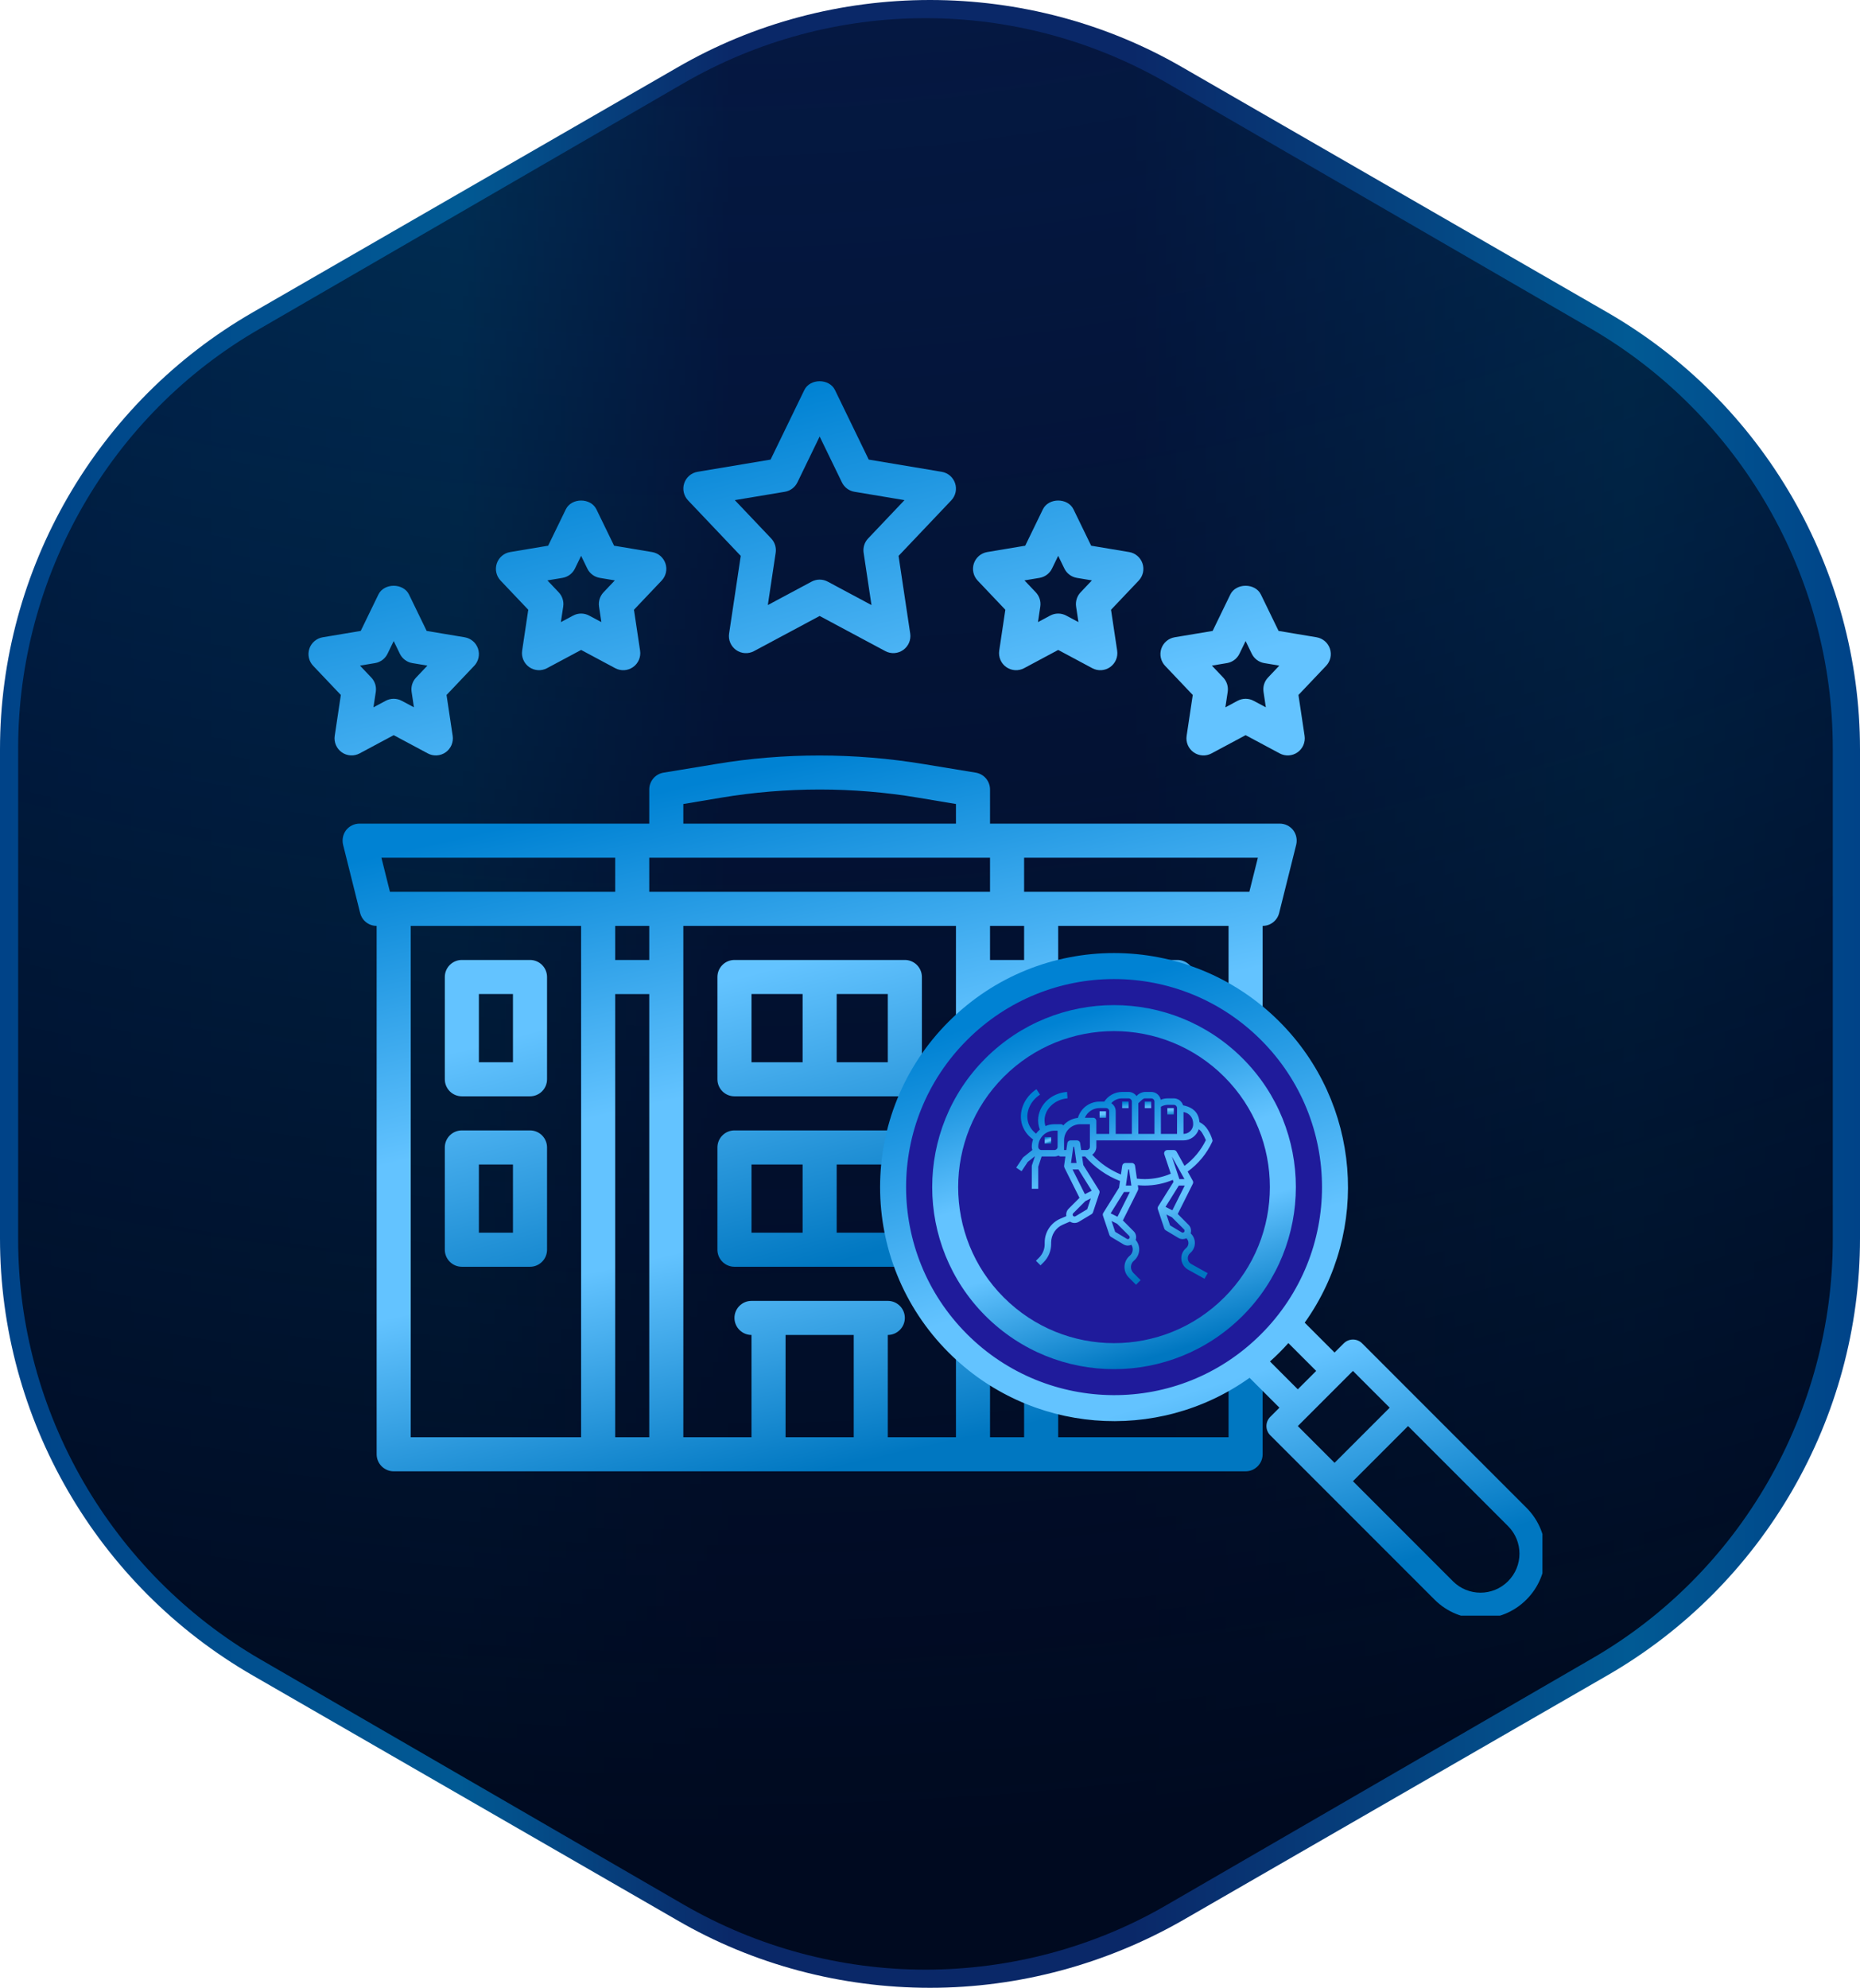 <?xml version="1.0" encoding="UTF-8"?>
<svg xmlns="http://www.w3.org/2000/svg" width="205" height="219" viewBox="0 0 205 219" fill="none">
  <path d="M102.5 219C92.742 219 83.066 216.461 74.62 211.547L27.88 184.602C10.66 174.692 0 156.265 0 136.445V82.555C0 62.735 10.66 44.308 27.88 34.398L74.62 7.453C83.066 2.539 92.742 0 102.5 0C112.258 0 121.934 2.539 130.38 7.453L177.12 34.398C194.34 44.308 205 62.735 205 82.555V136.445C205 156.265 194.34 174.692 177.12 184.602L130.38 211.547C121.934 216.379 112.34 219 102.5 219Z" fill="url(#paint0_linear_22_9843)"></path>
  <path d="M102 217C92.656 217 83.475 214.533 75.361 209.844L28.639 182.784C12.246 173.243 2 155.56 2 136.56V82.44C2 63.44 12.164 45.674 28.639 36.216L75.361 9.156C83.475 4.467 92.656 2 102 2C111.344 2 120.525 4.467 128.639 9.156L175.361 36.216C191.754 45.757 202 63.44 202 82.44V136.56C202 155.56 191.836 173.326 175.361 182.784L128.639 209.844C120.607 214.533 111.344 217 102 217Z" fill="url(#paint1_radial_22_9843)"></path>
  <g clip-path="url(#clip0_22_9843)">
    <path d="M142.523 91.453C142.167 91.002 141.622 90.739 141.04 90.739H109.116V86.983C109.117 86.536 108.959 86.103 108.67 85.763C108.381 85.422 107.98 85.195 107.539 85.124L101.83 84.185C94.262 82.927 86.412 82.908 78.844 84.185L73.136 85.124C72.695 85.195 72.293 85.422 72.004 85.763C71.715 86.103 71.557 86.536 71.558 86.983V90.739H39.634C39.052 90.739 38.508 91.002 38.151 91.453C37.794 91.922 37.681 92.504 37.813 93.067L39.691 100.579C39.897 101.424 40.648 102.006 41.512 102.006V160.22C41.512 161.253 42.357 162.098 43.39 162.098H137.284C138.317 162.098 139.162 161.253 139.162 160.22V102.006C140.026 102.006 140.777 101.424 140.984 100.579L142.861 93.067C142.993 92.504 142.88 91.922 142.523 91.453ZM75.314 88.579L79.464 87.885C86.638 86.683 94.055 86.683 101.21 87.885L105.36 88.579V90.739H75.314V88.579ZM64.047 158.343H45.268V102.006H64.047V158.343ZM42.977 98.25L42.038 94.495H67.803V98.25H42.977ZM71.558 158.343H67.803V109.518H71.558V158.343ZM71.558 105.762H67.803V102.006H71.558V105.762ZM94.093 158.343H86.581V147.075H94.093V158.343ZM105.36 158.343H97.849V147.075C98.882 147.075 99.727 146.23 99.727 145.197C99.727 144.165 98.882 143.32 97.849 143.32H82.826C81.793 143.32 80.948 144.165 80.948 145.197C80.948 146.23 81.793 147.075 82.826 147.075V158.343H75.314V102.006H105.36V158.343ZM71.558 98.25V94.495H109.116V98.25H71.558ZM112.872 158.343H109.116V109.518H112.872V158.343ZM112.872 105.762H109.116V102.006H112.872V105.762ZM135.406 158.343H116.628V102.006H135.406V158.343ZM137.697 98.25H112.872V94.495H138.636L137.697 98.25Z" fill="url(#paint2_linear_22_9843)"></path>
    <path d="M58.414 105.761H50.903C50.405 105.761 49.927 105.958 49.575 106.311C49.223 106.663 49.025 107.14 49.025 107.639V118.906C49.025 119.404 49.223 119.881 49.575 120.234C49.927 120.586 50.405 120.784 50.903 120.784H58.414C58.912 120.784 59.39 120.586 59.742 120.234C60.094 119.881 60.292 119.404 60.292 118.906V107.639C60.292 107.14 60.094 106.663 59.742 106.311C59.39 105.958 58.912 105.761 58.414 105.761ZM56.536 117.028H52.781V109.516H56.536V117.028ZM58.414 124.539H50.903C50.405 124.539 49.927 124.737 49.575 125.089C49.223 125.442 49.025 125.919 49.025 126.417V137.685C49.025 138.183 49.223 138.66 49.575 139.012C49.927 139.365 50.405 139.562 50.903 139.562H58.414C58.912 139.562 59.39 139.365 59.742 139.012C60.094 138.66 60.292 138.183 60.292 137.685V126.417C60.292 125.919 60.094 125.442 59.742 125.089C59.39 124.737 58.912 124.539 58.414 124.539ZM56.536 135.807H52.781V128.295H56.536V135.807ZM80.949 120.784H99.728C100.226 120.784 100.703 120.586 101.056 120.234C101.408 119.881 101.606 119.404 101.606 118.906V107.639C101.606 107.14 101.408 106.663 101.056 106.311C100.703 105.958 100.226 105.761 99.728 105.761H80.949C80.451 105.761 79.973 105.958 79.621 106.311C79.269 106.663 79.071 107.14 79.071 107.639V118.906C79.071 119.404 79.269 119.881 79.621 120.234C79.973 120.586 80.451 120.784 80.949 120.784ZM97.85 117.028H92.216V109.516H97.85V117.028ZM82.827 109.516H88.46V117.028H82.827V109.516ZM99.728 139.562C100.226 139.562 100.703 139.365 101.056 139.012C101.408 138.66 101.606 138.183 101.606 137.685V126.417C101.606 125.919 101.408 125.442 101.056 125.089C100.703 124.737 100.226 124.539 99.728 124.539H80.949C80.451 124.539 79.973 124.737 79.621 125.089C79.269 125.442 79.071 125.919 79.071 126.417V137.685C79.071 138.183 79.269 138.66 79.621 139.012C79.973 139.365 80.451 139.562 80.949 139.562H99.728ZM97.85 135.807H92.216V128.295H97.85V135.807ZM82.827 128.295H88.46V135.807H82.827V128.295ZM122.262 120.784H129.774C130.272 120.784 130.749 120.586 131.102 120.234C131.454 119.881 131.652 119.404 131.652 118.906V107.639C131.652 107.14 131.454 106.663 131.102 106.311C130.749 105.958 130.272 105.761 129.774 105.761H122.262C121.764 105.761 121.287 105.958 120.934 106.311C120.582 106.663 120.384 107.14 120.384 107.639V118.906C120.384 119.404 120.582 119.881 120.934 120.234C121.287 120.586 121.764 120.784 122.262 120.784ZM124.14 109.516H127.896V117.028H124.14V109.516ZM122.262 139.562H129.774C130.272 139.562 130.749 139.365 131.102 139.012C131.454 138.66 131.652 138.183 131.652 137.685V126.417C131.652 125.919 131.454 125.442 131.102 125.089C130.749 124.737 130.272 124.539 129.774 124.539H122.262C121.764 124.539 121.287 124.737 120.934 125.089C120.582 125.442 120.384 125.919 120.384 126.417V137.685C120.384 138.183 120.582 138.66 120.934 139.012C121.287 139.365 121.764 139.562 122.262 139.562ZM124.14 128.295H127.896V135.807H124.14V128.295ZM39.636 83.004L43.391 80.995L47.147 83.004C47.454 83.169 47.801 83.245 48.148 83.223C48.496 83.202 48.831 83.085 49.116 82.884C49.4 82.683 49.623 82.407 49.76 82.087C49.897 81.767 49.942 81.415 49.891 81.07L49.215 76.567L52.264 73.356C52.5 73.109 52.663 72.803 52.737 72.47C52.812 72.137 52.794 71.79 52.686 71.466C52.578 71.143 52.383 70.855 52.124 70.634C51.864 70.412 51.549 70.266 51.213 70.21L47.025 69.51L45.08 65.504C44.452 64.211 42.33 64.211 41.703 65.504L39.758 69.51L35.57 70.21C35.233 70.266 34.918 70.412 34.659 70.634C34.399 70.855 34.205 71.143 34.097 71.466C33.989 71.79 33.971 72.137 34.045 72.47C34.119 72.803 34.283 73.109 34.518 73.356L37.566 76.567L36.892 81.07C36.84 81.414 36.886 81.766 37.023 82.086C37.159 82.406 37.382 82.682 37.667 82.882C37.951 83.083 38.285 83.201 38.633 83.222C38.98 83.244 39.328 83.168 39.636 83.004ZM41.333 73.055C41.629 73.006 41.909 72.887 42.149 72.707C42.389 72.527 42.583 72.293 42.713 72.023L43.391 70.626L44.069 72.023C44.2 72.293 44.393 72.527 44.633 72.707C44.874 72.887 45.154 73.006 45.449 73.055L47.108 73.332L45.861 74.646C45.664 74.853 45.517 75.102 45.431 75.375C45.345 75.647 45.322 75.935 45.365 76.218L45.622 77.927L44.278 77.209C44.005 77.063 43.701 76.986 43.391 76.986C43.082 76.986 42.777 77.063 42.505 77.209L41.16 77.929L41.418 76.218C41.46 75.935 41.438 75.647 41.352 75.375C41.266 75.102 41.119 74.853 40.922 74.646L39.675 73.332L41.333 73.055ZM58.223 67.178L57.549 71.681C57.497 72.025 57.542 72.377 57.679 72.697C57.816 73.017 58.039 73.292 58.323 73.493C58.608 73.694 58.942 73.811 59.289 73.833C59.637 73.854 59.983 73.779 60.29 73.615L64.048 71.606L67.804 73.615C68.111 73.779 68.457 73.855 68.805 73.834C69.153 73.813 69.488 73.695 69.772 73.494C70.057 73.294 70.28 73.018 70.417 72.698C70.554 72.377 70.599 72.025 70.547 71.681L69.871 67.178L72.921 63.967C73.156 63.72 73.32 63.413 73.394 63.08C73.469 62.747 73.451 62.401 73.342 62.077C73.234 61.754 73.04 61.466 72.78 61.244C72.521 61.023 72.206 60.877 71.869 60.821L67.682 60.121L65.736 56.117C65.109 54.821 62.987 54.821 62.36 56.117L60.414 60.121L56.227 60.821C55.89 60.877 55.575 61.023 55.316 61.244C55.056 61.466 54.862 61.754 54.754 62.077C54.645 62.401 54.627 62.747 54.702 63.08C54.776 63.413 54.94 63.72 55.175 63.967L58.223 67.178ZM61.99 63.666C62.286 63.617 62.565 63.497 62.806 63.318C63.046 63.138 63.239 62.903 63.37 62.633L64.048 61.236L64.726 62.633C64.856 62.903 65.05 63.138 65.29 63.318C65.53 63.498 65.81 63.617 66.106 63.666L67.764 63.942L66.517 65.257C66.32 65.464 66.174 65.713 66.088 65.985C66.002 66.257 65.979 66.546 66.022 66.828L66.279 68.537L64.934 67.82C64.662 67.674 64.357 67.597 64.048 67.597C63.739 67.597 63.434 67.674 63.162 67.82L61.817 68.539L62.074 66.828C62.117 66.546 62.094 66.257 62.008 65.985C61.922 65.713 61.775 65.464 61.578 65.257L60.332 63.942L61.99 63.666ZM146.577 71.467C146.469 71.144 146.275 70.856 146.016 70.635C145.757 70.413 145.443 70.267 145.107 70.21L140.919 69.51L138.974 65.506C138.346 64.211 136.222 64.211 135.595 65.506L133.652 69.51L129.464 70.21C129.128 70.267 128.813 70.413 128.554 70.635C128.295 70.856 128.101 71.144 127.993 71.467C127.885 71.79 127.867 72.137 127.941 72.47C128.015 72.802 128.178 73.109 128.412 73.356L131.46 76.567L130.784 81.07C130.732 81.415 130.777 81.767 130.914 82.088C131.051 82.408 131.274 82.684 131.559 82.885C131.844 83.086 132.18 83.204 132.528 83.225C132.876 83.246 133.222 83.169 133.53 83.004L137.285 80.995L141.041 83.004C141.348 83.169 141.695 83.246 142.042 83.224C142.39 83.203 142.725 83.085 143.009 82.884C143.294 82.684 143.517 82.408 143.654 82.087C143.791 81.767 143.836 81.415 143.785 81.07L143.109 76.567L146.156 73.356C146.391 73.109 146.555 72.802 146.629 72.47C146.703 72.137 146.685 71.79 146.577 71.467ZM139.755 74.646C139.558 74.853 139.411 75.102 139.325 75.375C139.239 75.647 139.217 75.935 139.259 76.218L139.514 77.927L138.172 77.209C137.899 77.063 137.595 76.986 137.285 76.986C136.976 76.986 136.671 77.063 136.399 77.209L135.054 77.929L135.312 76.218C135.354 75.935 135.331 75.647 135.245 75.375C135.159 75.102 135.012 74.853 134.816 74.646L133.569 73.332L135.227 73.055C135.523 73.006 135.803 72.886 136.043 72.707C136.283 72.527 136.477 72.293 136.607 72.023L137.285 70.626L137.963 72.023C138.094 72.293 138.288 72.527 138.528 72.707C138.768 72.886 139.048 73.006 139.343 73.055L141 73.332L139.755 74.646ZM110.803 67.178L110.129 71.681C110.078 72.025 110.123 72.377 110.26 72.698C110.396 73.018 110.62 73.294 110.904 73.494C111.189 73.695 111.524 73.813 111.871 73.834C112.219 73.855 112.566 73.779 112.873 73.615L116.629 71.606L120.384 73.615C120.691 73.78 121.038 73.856 121.385 73.835C121.733 73.814 122.068 73.696 122.352 73.495C122.637 73.294 122.861 73.018 122.998 72.698C123.135 72.378 123.18 72.025 123.128 71.681L122.452 67.178L125.502 63.967C125.736 63.719 125.899 63.413 125.973 63.08C126.047 62.748 126.029 62.401 125.921 62.078C125.813 61.755 125.619 61.467 125.36 61.245C125.101 61.024 124.786 60.877 124.45 60.821L120.262 60.121L118.317 56.117C117.69 54.821 115.566 54.821 114.939 56.117L112.995 60.121L108.807 60.821C108.471 60.877 108.157 61.024 107.897 61.245C107.638 61.467 107.444 61.755 107.336 62.078C107.228 62.401 107.21 62.748 107.284 63.08C107.358 63.413 107.521 63.719 107.756 63.967L110.803 67.178ZM114.57 63.666C114.866 63.617 115.146 63.497 115.386 63.317C115.626 63.138 115.82 62.903 115.951 62.633L116.629 61.236L117.307 62.633C117.437 62.903 117.631 63.138 117.871 63.317C118.111 63.497 118.391 63.617 118.687 63.666L120.345 63.942L119.098 65.257C118.901 65.464 118.754 65.713 118.669 65.985C118.583 66.258 118.56 66.546 118.602 66.828L118.86 68.537L117.515 67.82C117.242 67.674 116.938 67.597 116.629 67.597C116.319 67.597 116.015 67.674 115.742 67.82L114.4 68.539L114.655 66.828C114.697 66.546 114.674 66.258 114.589 65.985C114.503 65.713 114.356 65.464 114.159 65.257L112.912 63.942L114.57 63.666ZM81.642 61.244L80.357 69.803C80.306 70.147 80.351 70.499 80.488 70.819C80.625 71.139 80.848 71.415 81.132 71.615C81.416 71.816 81.751 71.933 82.098 71.955C82.446 71.977 82.792 71.901 83.099 71.737L90.338 67.863L97.578 71.737C97.885 71.9 98.231 71.974 98.578 71.952C98.924 71.929 99.258 71.812 99.542 71.611C99.826 71.411 100.049 71.136 100.186 70.817C100.323 70.498 100.369 70.147 100.319 69.803L99.035 61.244L104.845 55.125C105.08 54.878 105.243 54.572 105.317 54.239C105.39 53.907 105.372 53.56 105.264 53.237C105.156 52.913 104.962 52.626 104.703 52.404C104.444 52.183 104.129 52.036 103.793 51.98L95.747 50.634L92.028 42.972C91.399 41.676 89.277 41.676 88.648 42.972L84.93 50.634L76.883 51.98C76.547 52.036 76.233 52.183 75.973 52.404C75.714 52.626 75.52 52.913 75.412 53.237C75.304 53.56 75.286 53.907 75.36 54.239C75.434 54.572 75.597 54.878 75.832 55.125L81.642 61.244ZM86.505 54.179C87.106 54.08 87.619 53.693 87.886 53.146L90.338 48.091L92.793 53.146C93.058 53.693 93.572 54.08 94.171 54.179L99.688 55.101L95.681 59.322C95.484 59.529 95.337 59.778 95.25 60.05C95.164 60.322 95.141 60.61 95.183 60.892L96.051 66.661L91.225 64.079C90.952 63.933 90.648 63.856 90.338 63.856C90.029 63.856 89.724 63.933 89.452 64.079L84.626 66.661L85.492 60.892C85.534 60.61 85.511 60.322 85.425 60.05C85.339 59.778 85.192 59.529 84.996 59.322L80.988 55.101L86.505 54.179Z" fill="url(#paint3_linear_22_9843)"></path>
    <circle cx="123" cy="131" r="24" fill="#1F1B9B"></circle>
    <path d="M115.141 125.281H115.852V125.993H115.141V125.281Z" fill="url(#paint4_linear_22_9843)"></path>
    <path d="M133.609 125.785C133.63 125.738 133.641 125.687 133.641 125.635C133.525 125.224 133.351 124.833 133.122 124.472C132.901 124.107 132.582 123.812 132.2 123.622C132.187 123.457 132.157 123.293 132.111 123.134C131.838 122.231 131.087 121.918 130.39 121.772C130.324 121.552 130.19 121.36 130.007 121.222C129.824 121.085 129.601 121.011 129.372 121.01H128.661C128.409 121.014 128.161 121.065 127.928 121.16C127.88 120.917 127.75 120.699 127.559 120.542C127.368 120.385 127.129 120.299 126.882 120.299H126.17C125.818 120.327 125.491 120.492 125.259 120.758C125.162 120.618 125.032 120.503 124.881 120.423C124.73 120.343 124.562 120.3 124.391 120.299H123.68C123.288 120.299 122.903 120.396 122.559 120.582C122.215 120.769 121.923 121.038 121.709 121.366H121.189C120.651 121.364 120.126 121.539 119.695 121.862C119.264 122.186 118.951 122.641 118.802 123.159C118.18 123.223 117.605 123.519 117.191 123.988C117.158 123.947 117.117 123.915 117.07 123.892C117.024 123.869 116.972 123.857 116.92 123.857H116.209C115.87 123.857 115.535 123.926 115.223 124.059C115.135 123.778 115.106 123.481 115.138 123.188C115.277 122.039 116.358 121.103 117.657 121.01L117.607 120.299C115.945 120.42 114.611 121.601 114.433 123.102C114.382 123.557 114.441 124.017 114.608 124.444C114.451 124.575 114.311 124.726 114.192 124.892C113.802 124.603 113.507 124.204 113.345 123.746C112.975 122.629 113.501 121.334 114.626 120.598L114.234 120C112.843 120.914 112.199 122.547 112.669 123.97C112.889 124.604 113.307 125.15 113.861 125.529C113.766 125.791 113.718 126.068 113.718 126.347C113.72 126.466 113.741 126.584 113.782 126.696L112.786 127.492C112.756 127.514 112.731 127.542 112.712 127.574L112 128.642L112.591 129.033L113.274 128.012L114.067 127.379L113.736 128.368C113.725 128.405 113.719 128.443 113.718 128.481V130.972H114.43V128.538L114.803 127.414H116.209C116.368 127.414 116.525 127.377 116.668 127.307C116.701 127.341 116.74 127.368 116.783 127.386C116.827 127.404 116.873 127.414 116.92 127.414H117.425L117.28 128.432C117.272 128.503 117.287 128.575 117.322 128.638L117.315 128.642L118.977 131.968L117.781 133.167C117.675 133.272 117.597 133.402 117.552 133.544C117.508 133.687 117.498 133.838 117.525 133.985L116.867 134.266C116.354 134.486 115.918 134.851 115.611 135.316C115.304 135.782 115.141 136.327 115.141 136.885V137.055C115.143 137.336 115.088 137.614 114.98 137.873C114.873 138.132 114.715 138.367 114.515 138.564L114.177 138.902L114.682 139.407L115.02 139.069C115.285 138.805 115.496 138.491 115.638 138.146C115.781 137.8 115.854 137.429 115.853 137.055V136.885C115.853 136.466 115.975 136.057 116.206 135.708C116.436 135.359 116.763 135.085 117.148 134.921L117.924 134.586C118.075 134.685 118.251 134.739 118.432 134.739C118.599 134.739 118.762 134.693 118.905 134.608L120.304 133.768C120.376 133.724 120.431 133.656 120.46 133.576L121.172 131.441L121.168 131.438C121.17 131.436 121.172 131.434 121.173 131.432C121.175 131.429 121.175 131.426 121.175 131.424C121.189 131.376 121.193 131.326 121.186 131.277C121.18 131.228 121.162 131.181 121.136 131.139L119.396 128.357L119.261 127.414H119.603C120.642 128.614 121.96 129.54 123.441 130.111L123.338 130.847L121.599 133.629C121.572 133.671 121.555 133.718 121.548 133.768C121.542 133.817 121.545 133.867 121.559 133.914C121.56 133.917 121.56 133.919 121.561 133.922C121.563 133.924 121.564 133.927 121.567 133.928L121.563 133.932L122.275 136.066C122.303 136.146 122.359 136.214 122.431 136.259L123.829 137.098C123.972 137.184 124.136 137.229 124.302 137.23C124.438 137.229 124.571 137.198 124.694 137.141C124.819 137.328 124.871 137.555 124.838 137.777C124.806 138 124.693 138.203 124.519 138.347C124.346 138.491 124.204 138.671 124.104 138.873C124.004 139.075 123.946 139.296 123.936 139.522C123.926 139.747 123.962 139.972 124.044 140.183C124.125 140.394 124.25 140.585 124.409 140.745L125.206 141.542L125.711 141.036L124.914 140.24C124.825 140.15 124.754 140.043 124.709 139.925C124.663 139.807 124.642 139.68 124.647 139.554C124.653 139.427 124.685 139.303 124.742 139.19C124.798 139.076 124.877 138.976 124.975 138.895C125.148 138.75 125.289 138.571 125.389 138.369C125.49 138.167 125.547 137.946 125.558 137.721C125.574 137.314 125.436 136.916 125.17 136.607C125.227 136.444 125.236 136.269 125.198 136.101C125.16 135.933 125.075 135.779 124.953 135.657L123.758 134.458L125.42 131.132L125.412 131.128C125.447 131.066 125.462 130.994 125.455 130.922L125.405 130.577C125.658 130.598 125.91 130.616 126.17 130.616C127.232 130.613 128.283 130.4 129.262 129.99L129.337 130.214L127.647 132.918C127.62 132.96 127.603 133.007 127.596 133.056C127.59 133.105 127.593 133.155 127.607 133.202C127.608 133.205 127.608 133.208 127.609 133.21C127.611 133.213 127.612 133.215 127.615 133.217L127.611 133.22L128.323 135.355C128.351 135.435 128.407 135.503 128.479 135.547L129.877 136.387C130.02 136.472 130.184 136.518 130.35 136.518C130.493 136.517 130.633 136.483 130.76 136.419L130.767 136.429C130.84 136.501 130.897 136.587 130.934 136.682C130.972 136.777 130.988 136.879 130.984 136.981C130.979 137.082 130.953 137.182 130.908 137.273C130.862 137.365 130.799 137.445 130.72 137.511C130.54 137.66 130.398 137.852 130.308 138.069C130.218 138.286 130.183 138.521 130.205 138.755C130.227 138.989 130.306 139.213 130.435 139.409C130.564 139.606 130.739 139.767 130.945 139.88L132.755 140.887L133.104 140.268L131.29 139.258C131.185 139.202 131.096 139.12 131.03 139.021C130.965 138.921 130.926 138.807 130.916 138.688C130.903 138.57 130.92 138.449 130.966 138.339C131.011 138.228 131.083 138.131 131.176 138.055C131.329 137.926 131.455 137.767 131.543 137.587C131.632 137.407 131.683 137.211 131.692 137.011C131.701 136.81 131.668 136.61 131.596 136.423C131.524 136.236 131.413 136.066 131.272 135.924L131.226 135.878C131.277 135.717 131.283 135.545 131.244 135.381C131.204 135.216 131.12 135.066 131.001 134.946L129.806 133.747L131.468 130.42V130.417C131.494 130.365 131.507 130.308 131.505 130.251C131.504 130.193 131.489 130.136 131.46 130.086L130.898 129.072C132.071 128.229 133.005 127.096 133.609 125.785ZM116.564 126.347C116.564 126.441 116.527 126.532 116.46 126.598C116.394 126.665 116.303 126.703 116.209 126.703H114.786C114.691 126.703 114.601 126.665 114.534 126.598C114.467 126.532 114.43 126.441 114.43 126.347C114.43 125.875 114.617 125.423 114.951 125.089C115.284 124.755 115.737 124.568 116.209 124.568H116.564V126.347ZM130.439 122.519C130.665 122.549 130.878 122.643 131.053 122.788C131.229 122.933 131.36 123.125 131.432 123.341C131.482 123.508 131.507 123.682 131.507 123.857C131.506 124.139 131.393 124.41 131.193 124.61C130.993 124.81 130.722 124.923 130.439 124.924V122.519ZM127.949 121.932C128.166 121.806 128.41 121.734 128.661 121.722H129.372C129.466 121.722 129.557 121.759 129.624 121.826C129.69 121.893 129.728 121.983 129.728 122.078V124.924H127.949V121.932ZM125.459 121.54C125.533 121.476 125.605 121.412 125.676 121.345C125.846 121.181 126.024 121.01 126.17 121.01H126.882C126.976 121.01 127.067 121.048 127.133 121.115C127.2 121.181 127.237 121.272 127.237 121.366V124.924H125.459V121.54ZM123.68 121.01H124.391C124.485 121.012 124.575 121.05 124.641 121.116C124.708 121.183 124.746 121.272 124.747 121.366V124.924H122.968V122.433C122.969 122.255 122.924 122.079 122.838 121.922C122.752 121.765 122.628 121.633 122.477 121.537C122.629 121.369 122.815 121.235 123.022 121.145C123.229 121.054 123.454 121.008 123.68 121.01ZM121.189 122.078H121.901C121.995 122.078 122.086 122.115 122.153 122.182C122.219 122.249 122.257 122.339 122.257 122.433V124.924H120.834V123.501C120.834 123.406 120.796 123.316 120.729 123.249C120.663 123.182 120.572 123.145 120.478 123.145H119.567C119.703 122.827 119.929 122.557 120.217 122.367C120.506 122.177 120.844 122.076 121.189 122.078ZM119.827 133.224L118.539 133.996C118.499 134.02 118.452 134.031 118.406 134.026C118.36 134.021 118.316 134 118.283 133.967C118.244 133.927 118.222 133.874 118.222 133.818C118.222 133.762 118.244 133.708 118.283 133.669L119.621 132.331L120.225 132.028L119.827 133.224ZM120.325 131.185L119.571 131.562L118.208 128.837H118.859L120.325 131.185ZM118.041 128.126L118.297 126.347H118.39L118.646 128.126H118.041ZM120.122 126.347C120.122 126.441 120.085 126.532 120.018 126.598C119.951 126.665 119.861 126.703 119.766 126.703H119.162L119.051 125.941C119.039 125.856 118.997 125.779 118.932 125.723C118.868 125.666 118.785 125.635 118.699 125.635H117.988C117.902 125.635 117.819 125.666 117.754 125.723C117.69 125.779 117.647 125.856 117.635 125.941L117.525 126.703H117.276V125.635C117.276 125.164 117.463 124.711 117.797 124.378C118.131 124.044 118.583 123.857 119.055 123.857H120.122V126.347ZM124.452 136.159C124.491 136.199 124.513 136.252 124.513 136.308C124.513 136.364 124.491 136.418 124.452 136.458C124.419 136.491 124.375 136.512 124.329 136.517C124.282 136.523 124.235 136.512 124.196 136.486L122.908 135.714L122.509 134.519L123.114 134.821L124.452 136.159ZM123.164 134.053L122.41 133.676L123.875 131.328H124.527L123.164 134.053ZM124.089 130.616L124.345 128.837H124.438L124.694 130.616H124.089ZM129.155 127.414L130.546 129.905H129.984L129.155 127.414ZM130.5 135.447C130.539 135.487 130.561 135.541 130.561 135.597C130.561 135.653 130.539 135.706 130.5 135.746C130.466 135.779 130.423 135.799 130.377 135.804C130.33 135.81 130.283 135.799 130.244 135.775L128.956 135.003L128.557 133.807L129.162 134.11L130.5 135.447ZM129.212 133.341L128.458 132.964L129.924 130.616H130.575L129.212 133.341ZM130.55 128.446L129.682 126.884C129.651 126.829 129.606 126.783 129.551 126.751C129.497 126.72 129.435 126.703 129.372 126.703H128.661C128.604 126.702 128.548 126.716 128.498 126.742C128.448 126.768 128.405 126.806 128.372 126.852C128.339 126.898 128.318 126.95 128.309 127.006C128.3 127.062 128.305 127.119 128.323 127.172L129.038 129.31C128.131 129.699 127.156 129.901 126.17 129.905C125.88 129.904 125.59 129.885 125.302 129.848L125.099 128.432C125.087 128.347 125.045 128.269 124.98 128.213C124.916 128.157 124.833 128.126 124.747 128.126H124.036C123.95 128.126 123.867 128.157 123.802 128.213C123.738 128.269 123.695 128.347 123.683 128.432L123.545 129.399C122.345 128.908 121.265 128.165 120.378 127.219C120.519 127.12 120.633 126.99 120.712 126.838C120.792 126.687 120.833 126.518 120.834 126.347V125.635H130.439C130.813 125.634 131.177 125.514 131.479 125.294C131.781 125.073 132.006 124.763 132.122 124.408C132.279 124.525 132.411 124.673 132.51 124.842C132.66 125.088 132.792 125.345 132.905 125.61C132.362 126.733 131.554 127.707 130.55 128.446Z" fill="url(#paint5_linear_22_9843)"></path>
    <path d="M121.188 122.434H121.899V123.146H121.188V122.434ZM123.678 121.367H124.389V122.079H123.678V121.367ZM126.168 121.367H126.88V122.079H126.168V121.367ZM128.659 122.079H129.37V122.79H128.659V122.079Z" fill="url(#paint6_linear_22_9843)"></path>
    <path d="M150.127 148C149.994 147.867 149.836 147.761 149.662 147.689C149.488 147.617 149.302 147.58 149.114 147.58C149.099 147.583 148.549 147.552 148.101 148L147.089 149.012L143.798 145.722C151.06 135.542 149.956 121.499 141.013 112.556C130.938 102.482 114.632 102.48 104.556 112.556C94.482 122.63 94.48 138.937 104.556 149.013C113.477 157.934 127.514 159.079 137.721 151.798L141.012 155.089L140 156.101C139.441 156.66 139.44 157.568 140 158.127L158.107 176.233C160.905 179.032 165.434 179.034 168.233 176.233C171.033 173.436 171.034 168.906 168.233 166.108L150.127 148ZM143.037 153.064L139.971 149.997C140.327 149.678 140.676 149.35 141.013 149.013C141.35 148.674 141.679 148.327 141.997 147.971L145.064 151.038L143.037 153.064ZM106.582 146.987C97.626 138.032 97.625 123.537 106.582 114.582C115.536 105.626 130.031 105.625 138.987 114.582C147.922 123.516 147.968 138.008 138.987 146.987C129.906 156.07 115.414 155.82 106.582 146.987ZM149.114 151.038L153.164 155.088L147.089 161.164L143.038 157.114L149.114 151.038ZM166.207 174.208C164.529 175.888 161.813 175.889 160.133 174.208L149.114 163.189L155.189 157.114L166.208 168.134C167.888 169.812 167.889 172.528 166.207 174.208V174.208Z" fill="url(#paint7_linear_22_9843)"></path>
    <path d="M136.961 116.61C129.128 108.778 116.44 108.774 108.604 116.609C100.788 124.427 100.788 137.148 108.604 144.966C116.441 152.802 129.122 152.803 136.96 144.966C144.777 137.148 144.778 124.428 136.961 116.61ZM134.934 142.94C128.218 149.657 117.348 149.658 110.63 142.941C103.93 136.239 103.93 125.336 110.63 118.634C117.343 111.921 128.22 111.92 134.936 118.636C141.636 125.336 141.635 136.239 134.934 142.94Z" fill="url(#paint8_linear_22_9843)"></path>
  </g>
  <defs>
    <linearGradient id="paint0_linear_22_9843" x1="0.096" y1="109.464" x2="204.97" y2="109.464" gradientUnits="userSpaceOnUse">
      <stop stop-color="#004388"></stop>
      <stop offset="0.247" stop-color="#015A94"></stop>
      <stop offset="0.393" stop-color="#0A2868"></stop>
      <stop offset="0.608" stop-color="#0A2868"></stop>
      <stop offset="0.876" stop-color="#015A94"></stop>
      <stop offset="1" stop-color="#004388"></stop>
    </linearGradient>
    <radialGradient id="paint1_radial_22_9843" cx="0" cy="0" r="1" gradientUnits="userSpaceOnUse" gradientTransform="translate(73.475 -216.043) rotate(27.551) scale(418.45 419.275)">
      <stop stop-color="#000A20" stop-opacity="0"></stop>
      <stop offset="1" stop-color="#000A20"></stop>
    </radialGradient>
    <linearGradient id="paint2_linear_22_9843" x1="90.337" y1="83.234" x2="107.36" y2="158.235" gradientUnits="userSpaceOnUse">
      <stop stop-color="#0082D3"></stop>
      <stop offset="0.435" stop-color="#63C3FF"></stop>
      <stop offset="0.649" stop-color="#63C3FF"></stop>
      <stop offset="1" stop-color="#0077C1"></stop>
    </linearGradient>
    <linearGradient id="paint3_linear_22_9843" x1="90.337" y1="42" x2="114.26" y2="133.294" gradientUnits="userSpaceOnUse">
      <stop stop-color="#0082D3"></stop>
      <stop offset="0.435" stop-color="#63C3FF"></stop>
      <stop offset="0.649" stop-color="#63C3FF"></stop>
      <stop offset="1" stop-color="#0077C1"></stop>
    </linearGradient>
    <linearGradient id="paint4_linear_22_9843" x1="115.496" y1="125.281" x2="115.694" y2="125.933" gradientUnits="userSpaceOnUse">
      <stop stop-color="#0082D3"></stop>
      <stop offset="0.435" stop-color="#63C3FF"></stop>
      <stop offset="0.649" stop-color="#63C3FF"></stop>
      <stop offset="1" stop-color="#0077C1"></stop>
    </linearGradient>
    <linearGradient id="paint5_linear_22_9843" x1="122.821" y1="120" x2="128.77" y2="139.75" gradientUnits="userSpaceOnUse">
      <stop stop-color="#0082D3"></stop>
      <stop offset="0.435" stop-color="#63C3FF"></stop>
      <stop offset="0.649" stop-color="#63C3FF"></stop>
      <stop offset="1" stop-color="#0077C1"></stop>
    </linearGradient>
    <linearGradient id="paint6_linear_22_9843" x1="125.279" y1="121.367" x2="125.395" y2="123.138" gradientUnits="userSpaceOnUse">
      <stop stop-color="#0082D3"></stop>
      <stop offset="0.435" stop-color="#63C3FF"></stop>
      <stop offset="0.649" stop-color="#63C3FF"></stop>
      <stop offset="1" stop-color="#0077C1"></stop>
    </linearGradient>
    <linearGradient id="paint7_linear_22_9843" x1="133.667" y1="105" x2="153.998" y2="172.18" gradientUnits="userSpaceOnUse">
      <stop stop-color="#0082D3"></stop>
      <stop offset="0.435" stop-color="#63C3FF"></stop>
      <stop offset="0.649" stop-color="#63C3FF"></stop>
      <stop offset="1" stop-color="#0077C1"></stop>
    </linearGradient>
    <linearGradient id="paint8_linear_22_9843" x1="122.783" y1="110.734" x2="133.909" y2="147.474" gradientUnits="userSpaceOnUse">
      <stop stop-color="#0082D3"></stop>
      <stop offset="0.435" stop-color="#63C3FF"></stop>
      <stop offset="0.649" stop-color="#63C3FF"></stop>
      <stop offset="1" stop-color="#0077C1"></stop>
    </linearGradient>
    <clipPath id="clip0_22_9843">
      <rect width="136" height="136" fill="white" transform="translate(34 42)"></rect>
    </clipPath>
  </defs>
</svg>
